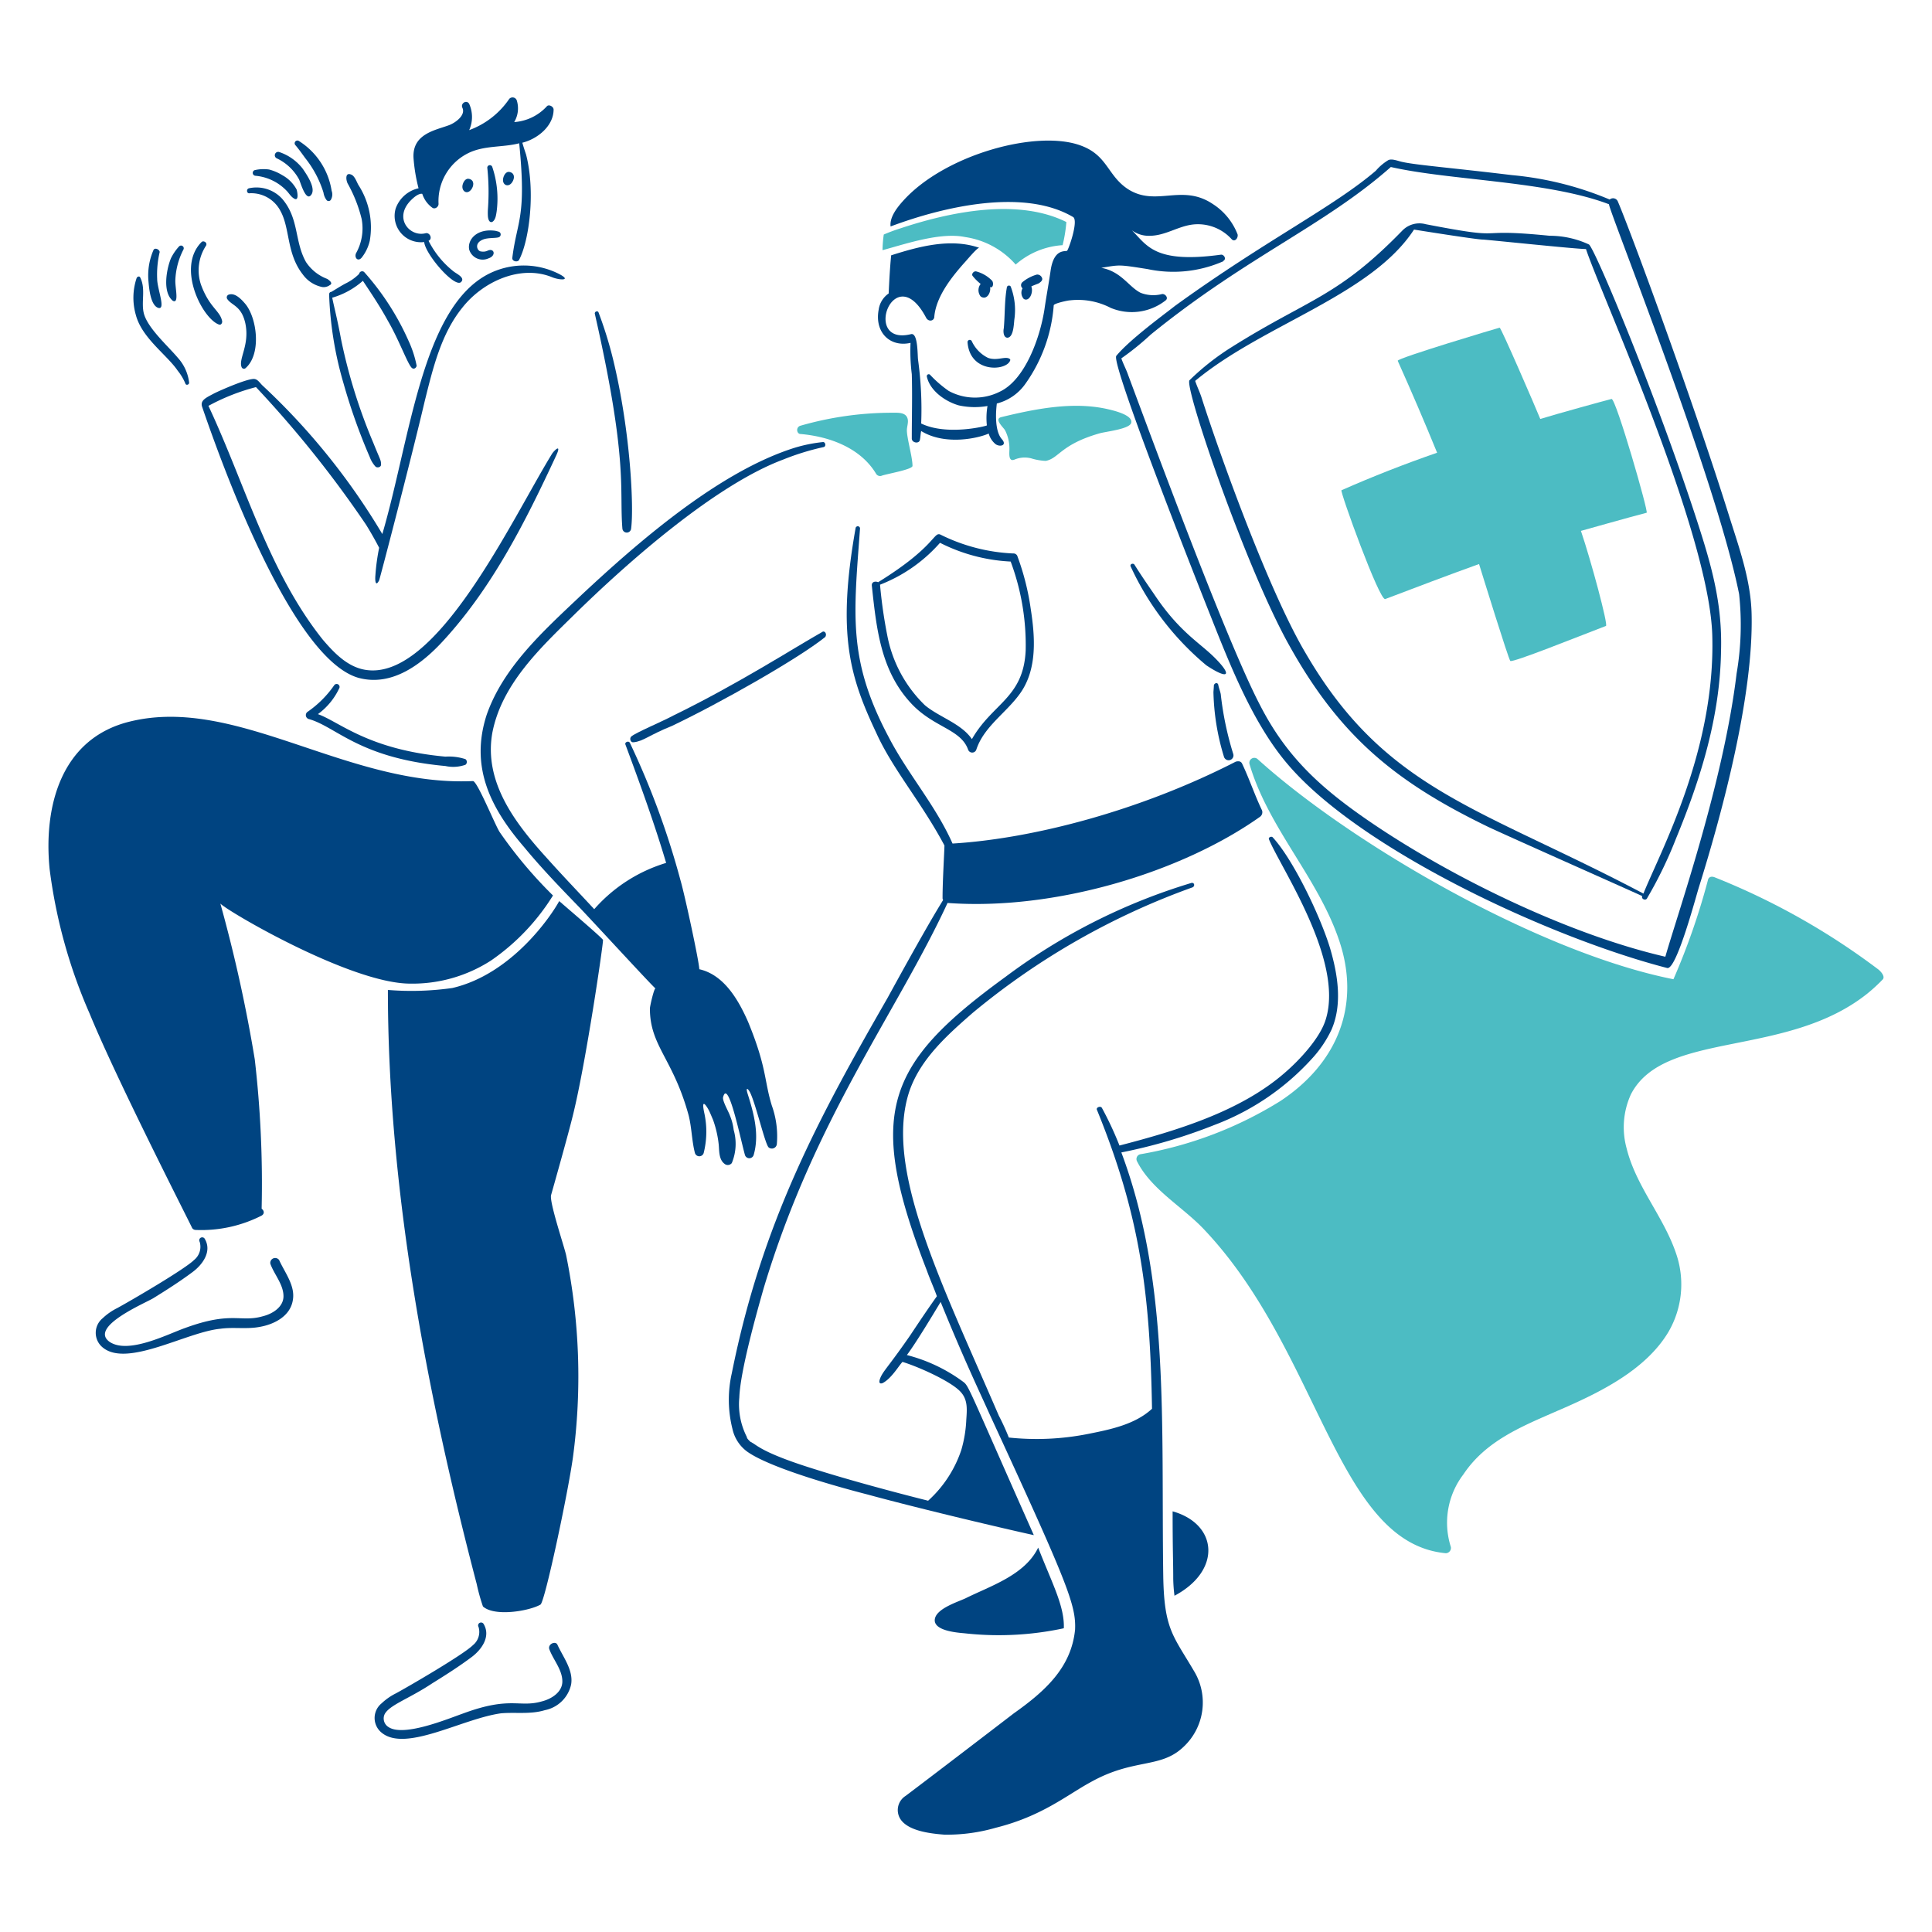 <svg viewBox="0 0 200 200" height="200" width="200" xmlns="http://www.w3.org/2000/svg"><path d="M118.994,24.409c1.618,0,2.912-.971,4.466-1.165a4.711,4.711,0,0,1,4.013,1.488c.324.389.712-.064.647-.453a6.518,6.518,0,0,0-2.589-3.171c-3.211-2.141-5.875.356-8.8-1.554-2.079-1.386-2.076-3.448-4.79-4.466-4.523-1.729-14.125.894-18.447,5.7-.583.647-1.424,1.683-1.3,2.654,5.543-2.078,13.814-3.977,18.9-.971.582.388-.518,3.5-.647,3.5-.324.065-1.36-.129-1.683,2.007-.194,1.359-.453,2.718-.648,4.078-.459,2.942-2.013,7.256-4.595,8.479a5.7,5.7,0,0,1-5.308-.065,12.081,12.081,0,0,1-1.942-1.683.2.2,0,0,0-.323.2c.323,1.488,1.941,2.589,3.3,2.977a7.692,7.692,0,0,0,2.977.065,7.337,7.337,0,0,0-.065,2.006c0,.065-4.142,1.1-6.8-.194a37.557,37.557,0,0,0-.324-6.6c-.064-.518,0-2.783-.712-2.654-5.178,1.3-1.747-7.961,1.554-1.683.259.453.841.324.841-.129.187-2.05,1.741-4.03,3.107-5.567.194-.194,1.36-1.618,1.554-1.553-2.978-1.036-6.279-.13-9.127.776-.129,1.3-.194,2.589-.259,3.949a2.446,2.446,0,0,0-1.035,1.683c-.442,2.357,1.2,3.914,3.3,3.43a19.148,19.148,0,0,0,.129,3.237c.065,2.2,0,4.4,0,6.667,0,.453.777.582.842.129.064-.324.064-.647.129-.906,2.524,1.553,6.02.712,6.991.259a2.175,2.175,0,0,0,.712,1.1c.453.324,1.229.13.647-.518-.906-1.035-.518-3.624-.518-3.689a5.173,5.173,0,0,0,2.978-2.071,16.041,16.041,0,0,0,2.912-8.091c0-.2,1.489-.518,1.683-.518a7.336,7.336,0,0,1,4.208.776,5.67,5.67,0,0,0,5.7-.776c.323-.259-.065-.712-.389-.648a3.628,3.628,0,0,1-2.2-.129c-1.244-.622-2-2.211-4.078-2.589,1.95-.325,1.783-.345,4.79.129a12.819,12.819,0,0,0,7.767-.776.064.064,0,0,0,.065-.065c.388-.194.064-.712-.259-.647-6.841.933-7.624-.957-9.192-2.525A2.918,2.918,0,0,0,118.994,24.409Z" fill="#004481"/><path d="M181.327,63.634c-.065-3.56-1.295-6.926-2.331-10.227-3.787-12.091-10.194-29.462-11.521-32.558a.536.536,0,0,0-.842-.194,34.013,34.013,0,0,0-10.1-2.525c-6.067-.735-9.887-1.039-11.328-1.359-.388-.065-1.1-.388-1.488-.194a5.326,5.326,0,0,0-1.295,1.1c-4.391,3.764-11.426,7.21-20.777,13.981-.866.693-4.656,3.444-6.085,5.179-.645.774,9.345,25.885,9.709,26.8,2.116,5.352,4.459,11.287,8.027,15.47,7.518,8.86,27.192,17.983,39.289,21.1.971.259,3.043-7.638,3.3-8.414C178.383,83.81,181.512,71.962,181.327,63.634Zm-39.614,21.36c-4.955-3.4-8.507-6.6-11.262-11.974-3.509-6.683-11.378-28.075-13.658-34.177-.194-.582-.518-1.165-.712-1.747a28.155,28.155,0,0,0,3.042-2.46c9.932-8.07,17.98-11.265,24.856-17.347,6.206,1.41,16.226,1.434,22.581,3.855,0,.7,11.066,28.321,13.472,40.354a29.761,29.761,0,0,1-.259,8.22c-1.356,11.3-6.076,24.763-7.379,29.322C162.358,96.724,150.209,90.813,141.713,84.994Z" fill="#004481"/><path d="M173.5,86.807c2.552-6.183,4.561-12.607,4.66-19.419.144-4.9-.977-8.816-2.46-13.4-4.07-12.564-10.427-27.9-11.2-28.675a9.627,9.627,0,0,0-4.078-.906c-8.518-.852-3.72.565-12.844-1.2a2.464,2.464,0,0,0-2.431.685c-6.7,6.89-9.643,7.019-17.541,11.975a25.93,25.93,0,0,0-4.467,3.495c-.6.606,5.845,19.489,10.357,27.509,5.316,9.538,11.189,14.179,20.518,18.707,2.331,1.1,15.47,6.926,15.988,7.184-.129.324.389.518.518.2A43.172,43.172,0,0,0,173.5,86.807Zm-3.366,5.7c-16.979-8.962-26.668-10.652-34.953-24.856-3.714-6.223-8.756-20.109-10.81-26.538-.194-.583-.453-1.1-.647-1.683,7-5.836,18.19-8.818,22.655-15.664.348.057,6.472,1.035,7.12,1.035.523.017,9.523.969,10.682.981,1.4,4.324,12.774,29.254,13.073,39.992C177.6,77.723,171.834,88.238,170.129,92.5Z" fill="#004481"/><path d="M166.828,41.3c-.777.194-5.7,1.553-7.379,2.071-.389-.971-4.078-9.515-4.207-9.45-.065,0-10.681,3.172-10.551,3.43q2.136,4.758,4.078,9.515-5.051,1.749-9.9,3.884c-.194.065,3.948,11.522,4.531,11.263,3.237-1.23,6.473-2.46,9.71-3.625.323,1.036,3.042,9.839,3.236,10.033.258.194,6.86-2.46,9.9-3.625.259-.065-1.554-6.8-2.589-9.839.259-.064,4.79-1.359,6.8-1.877C170.711,53.148,167.28,41.238,166.828,41.3Z" fill="#4cbcc3"/><path d="M194.444,100.357a72.775,72.775,0,0,0-16.936-9.537c-.324-.13-.647-.065-.713.323a71.045,71.045,0,0,1-3.56,10.227c-13.979-2.769-33.4-14.056-43.044-22.784a.514.514,0,0,0-.841.518c1.942,6.6,7.056,11.716,9.256,18.188,2.331,6.8-.194,12.817-6.084,16.7a40.309,40.309,0,0,1-14.5,5.5.506.506,0,0,0-.324.712c1.489,2.978,4.855,4.79,7.056,7.185,11.95,12.716,13.605,32.352,24.92,33.4a.548.548,0,0,0,.518-.647,8.237,8.237,0,0,1,1.295-7.508c2.329-3.5,6.083-4.984,9.773-6.6,4.207-1.812,9.062-4.142,11.457-8.155a9.77,9.77,0,0,0,.777-8.156c-1.3-3.819-4.143-6.926-5.114-10.874a8.209,8.209,0,0,1,.453-5.567c3.429-6.652,16.066-3.719,24.467-10.421a17.565,17.565,0,0,0,1.618-1.489C195.156,101.055,194.689,100.55,194.444,100.357Z" fill="#4cbcc3"/><path d="M85.076,65.446c-2.936,1.657-8.684,5.362-15.34,8.609-1.116.609-4.026,1.825-4.4,2.2-.195.194-.065.647.258.583,1.01-.1,1.61-.748,3.949-1.683,5.063-2.411,13.072-6.963,15.858-9.192C85.659,65.705,85.4,65.188,85.076,65.446Z" fill="#004481"/><path d="M75.756,120.4a5.2,5.2,0,0,0,.194-3.43,5.577,5.577,0,0,0-.389-1.489c-.129-.388-.776-1.489-.712-1.878.516-2.058,1.781,4.224,2.266,5.956a.472.472,0,0,0,.906,0c.6-2.086.039-4.227-.608-6.272-.279-.878.059-.584.28-.1.611,1.34,1.518,5.283,1.881,5.595a.52.52,0,0,0,.842-.324,9.432,9.432,0,0,0-.518-4.013c-.807-2.622-.506-3.929-2.46-8.673-.97-2.2-2.459-4.855-5.048-5.438,0-.711-1.489-7.637-1.942-9.191A83.494,83.494,0,0,0,65.205,76.9c-.13-.259-.583-.064-.453.194,1.489,4.014,2.977,8.091,4.207,12.234a16.08,16.08,0,0,0-7.444,4.79c-1.618-1.748-3.3-3.495-4.919-5.308-3.236-3.56-6.537-7.832-5.631-12.945.971-5.049,4.984-8.8,8.479-12.234,5.395-5.3,14.536-13.4,21.619-16.052a26.1,26.1,0,0,1,4.208-1.3c.258-.065.194-.518-.065-.518a15.5,15.5,0,0,0-2.913.583c-7.829,2.446-16.227,9.751-22.2,15.34-3.754,3.56-7.961,7.315-9.709,12.3-1.721,5.305.271,9.531,3.884,13.722,1.812,2.2,3.819,4.272,5.825,6.343,2.136,2.266,7.25,7.832,7.768,8.285-.13-.129-.583,1.813-.583,2.072,0,3.889,2.406,5.175,4.013,11.068.324,1.3.324,2.653.648,3.884a.472.472,0,0,0,.906,0,9.041,9.041,0,0,0,.061-4.151c-.4-1.877.436-.359.51-.2.095.2.214.488.4.922a11.032,11.032,0,0,1,.582,2.524c.065.647,0,1.554.583,2.007A.529.529,0,0,0,75.756,120.4Z" fill="#004481"/><path d="M99.9,24.538a8.624,8.624,0,0,1,5.243,2.848A8.143,8.143,0,0,1,110,25.38a14.286,14.286,0,0,0,.388-2.395c-4.958-2.479-11.9-1.1-17.153.647a18.139,18.139,0,0,0-1.748.647,12.754,12.754,0,0,0-.129,1.619C93.685,25.276,97.33,24.007,99.9,24.538Z" fill="#4cbcc3"/><path d="M104.624,29.652a.22.22,0,0,0-.388.065c-.259,1.424-.194,2.848-.324,4.272-.065.259-.065.971.389.971.647-.065.647-1.489.712-1.942A6.8,6.8,0,0,0,104.624,29.652Z" fill="#004481"/><path d="M101.517,29.393a1.043,1.043,0,0,0,0,1.295c.647.453,1.1-.454.971-.971.29.145.408-.357.224-.645a3.545,3.545,0,0,0-1.648-.974c-.259-.064-.518.259-.388.454A5.13,5.13,0,0,0,101.517,29.393Z" fill="#004481"/><path d="M107.343,28.422a4.036,4.036,0,0,0-1.489.777.416.416,0,0,0,0,.647.949.949,0,0,0,.129,1.1c.562.337,1.027-.669.777-1.294.259-.13.647-.259.777-.324.194-.129.453-.323.324-.582A.534.534,0,0,0,107.343,28.422Z" fill="#004481"/><path d="M104.43,37.1c-.478-.192-1.263.263-2.149-.053a3.606,3.606,0,0,1-1.67-1.7.232.232,0,0,0-.453.065c.23,3.223,3.958,3.005,4.4,1.941C104.624,37.225,104.559,37.16,104.43,37.1Z" fill="#004481"/><path d="M82.876,44.928c2.977.259,6.214,1.424,7.832,4.142a.488.488,0,0,0,.518.194c.453-.194,3.236-.647,3.236-1.035,0-.905-.582-2.859-.582-3.69,0-.388.194-.841.064-1.23-.194-.647-1.035-.582-1.553-.582a34.268,34.268,0,0,0-9.58,1.359C82.358,44.28,82.487,44.928,82.876,44.928Z" fill="#4cbcc3"/><path d="M108.249,47.711c1.371-.249,1.554-1.7,5.567-2.848.647-.194,3.3-.453,3.3-1.165.066-.777-1.942-1.23-2.524-1.36-3.529-.784-7.384-.023-10.939.842-.777.194.194,1.036.389,1.359a4.17,4.17,0,0,1,.452,2.007c0,.323-.129,1.294.519,1.035a2.716,2.716,0,0,1,1.747-.129A5.968,5.968,0,0,0,108.249,47.711Z" fill="#4cbcc3"/><path d="M94.332,72.825c2.331,2.5,5.138,2.64,5.891,4.79a.449.449,0,0,0,.841,0c.777-2.395,3.107-3.819,4.531-5.825,1.812-2.525,1.554-5.89,1.1-8.8a26.122,26.122,0,0,0-1.359-5.373.431.431,0,0,0-.453-.323,18.711,18.711,0,0,1-7.508-1.942c-.742-.371-.479,1.217-6.473,4.919-.259-.129-.712-.064-.647.389C90.74,65.221,91.21,69.48,94.332,72.825ZM91.1,60.527A15.909,15.909,0,0,0,97.31,56.19a18.061,18.061,0,0,0,7.314,1.942,24.75,24.75,0,0,1,1.554,9.192c-.224,4.927-3.435,5.461-5.567,9.191-1.1-1.618-3.366-2.266-4.855-3.5a13.578,13.578,0,0,1-3.883-7.12A50.045,50.045,0,0,1,91.1,60.527Z" fill="#004481"/><path d="M124.884,68.877c2.284,1.517,2.765,1.1.817-.834-1.554-1.539-3.645-2.663-6.19-6.48-.712-1.036-1.424-2.072-2.071-3.107-.129-.2-.518-.065-.388.194A29.149,29.149,0,0,0,124.884,68.877Z" fill="#004481"/><path d="M126.7,78.327a.5.5,0,1,0,.971-.259,32.793,32.793,0,0,1-1.3-6.214c-.065-.323-.2-.647-.259-.971-.065-.258-.388-.194-.454.065,0,.167-.024.417-.043.7A24.466,24.466,0,0,0,126.7,78.327Z" fill="#004481"/><path d="M107.472,160.208c-1.369,2.853-4.971,3.975-7.509,5.243-.841.388-2.912,1.035-3.171,2.071-.323,1.3,2.33,1.489,3.043,1.554a32.025,32.025,0,0,0,10.291-.518C110.218,166.282,108.9,163.883,107.472,160.208Z" fill="#004481"/><path d="M120.418,163.056c-.223-15.6.695-30.337-4.337-43.756a55.04,55.04,0,0,0,9.645-2.848,25.973,25.973,0,0,0,10.032-6.8,12.027,12.027,0,0,0,2.071-3.042c1.166-2.654.647-5.761-.129-8.414-.976-3.256-3.79-9.176-5.955-11.522-.129-.129-.453,0-.389.194,1.143,2.852,7.791,12.5,5.891,18.642-.557,1.893-2.668,4.192-4.273,5.566-4.594,4-11.222,5.988-17.087,7.509a34.853,34.853,0,0,0-1.812-3.884c-.13-.259-.648-.065-.519.194,4.481,10.979,5.5,19.033,5.7,30.94-1.748,1.618-4.272,2.136-6.538,2.589a27.357,27.357,0,0,1-8.285.389,24.037,24.037,0,0,0-1.036-2.266c-5.991-13.9-11.915-25.614-9.256-33.593,1.165-3.366,3.949-5.826,6.538-8.091A75.41,75.41,0,0,1,123.46,91.855c.259-.129.194-.518-.129-.453a61.886,61.886,0,0,0-19.225,9.709c-12.489,9.081-14.476,14.134-8.155,30.422.323.907.712,1.748,1.035,2.654-.971,1.36-1.877,2.719-2.783,4.078-1.844,2.663-2.531,3.414-2.881,4-.283.472-.482,1.091.033.919.921-.46,1.707-1.836,2.071-2.2,1.565.469,5.019,1.994,6.02,3.107.777.841.647,1.877.583,2.912a13.084,13.084,0,0,1-.518,3.107,12.349,12.349,0,0,1-3.431,5.243c-3.427-.857-8.218-2.148-11.651-3.236-5.492-1.7-6.05-2.508-6.6-2.783a.227.227,0,0,0-.129-.065c-.156-.155-.389-.35-.389-.518a7.424,7.424,0,0,1-.777-4.078c.09-2.7,1.783-8.731,2.525-11.327,5.283-17.609,13.808-28.578,19.03-39.873,11.058.814,24.189-3.132,32.364-8.932a.587.587,0,0,0,.194-.647c-.777-1.618-1.3-3.237-2.071-4.855-.131-.259-.389-.259-.648-.194-9.937,5.1-21.036,7.977-29.321,8.479-1.748-3.948-4.661-7.249-6.6-11-4.251-8-3.638-12.581-2.977-21.619a.232.232,0,0,0-.453-.065c-1.977,11.1-.564,15.494,2.136,21.231,1.711,3.789,4.684,7.187,7.055,11.651,0,.565-.194,3.6-.194,5.437,0,.726,1.013-1.905-5.7,10.356-7.145,12.438-13,23.244-16.117,38.837a12.383,12.383,0,0,0,.064,5.761,3.96,3.96,0,0,0,1.489,2.33c2.382,1.732,9.639,3.734,12.493,4.466,5.592,1.525,14.575,3.633,17.217,4.207-7.087-15.946-6.692-15.408-7.379-15.923a16.77,16.77,0,0,0-5.761-2.718c.958-1.277,2.741-4.245,3.495-5.5,2.38,5.877,4.066,9.376,5.05,11.586,8.122,17.6,8.973,19.8,8.867,22.331-.389,3.924-3.081,6.363-6.343,8.674-1.683,1.294-9.127,6.99-11.2,8.544a1.734,1.734,0,0,0-.453,2.524c.877,1.128,3.049,1.38,4.466,1.489a18.118,18.118,0,0,0,5.308-.712c4.812-1.2,7.35-3.377,9.838-4.725,4.464-2.5,7.2-1.372,9.58-3.625a6.278,6.278,0,0,0,1.1-7.9C121.421,169.274,120.5,168.653,120.418,163.056Z" fill="#004481"/><path d="M121.453,163.444a15.758,15.758,0,0,0,.13,1.747c4.925-2.616,4.473-7.429-.194-8.738C121.389,160.622,121.453,161.539,121.453,163.444Z" fill="#004481"/><path d="M39.249,60.074c.065-.13,3.3-12.493,4.725-18.577.842-3.366,1.683-6.926,3.884-9.644,2.136-2.719,6.019-4.467,9.256-3.172.812.348,2.214.394.638-.381a8.061,8.061,0,0,0-7.3.122c-6.788,3.631-7.984,17-10.874,26.862a69.435,69.435,0,0,0-12.428-15.4c-.259-.259-.453-.583-.777-.647-.626-.126-3.541,1.155-4.207,1.488-.842.453-1.489.712-1.23,1.424C23.212,48.8,30.32,68.23,37.113,70.171c3.446.928,6.546-1.362,8.932-4.013,5.01-5.511,8.385-12.234,11.53-19,.527-1.134-.022-.727-.4-.228-4.125,6.678-11.991,23.729-19.419,22.4-1.812-.324-3.171-1.748-4.336-3.107C27.792,59.168,25.4,50.171,21.578,42.015a21.616,21.616,0,0,1,4.92-1.942A114.518,114.518,0,0,1,37.89,54.313c.841,1.359,1.359,2.395,1.359,2.395a21.569,21.569,0,0,0-.388,2.848C38.8,60.268,38.925,60.721,39.249,60.074Z" fill="#004481"/><path d="M29.022,21.82c1.026,1.835.617,4.422,2.33,6.6a3.287,3.287,0,0,0,2.007,1.294,1.081,1.081,0,0,0,.777-.194c.388-.194-.065-.518-.259-.647a4.53,4.53,0,0,1-2.2-1.748c-1.211-2.152-.7-4.481-2.46-6.537a3.6,3.6,0,0,0-3.43-1.1c-.324.064-.259.582.064.517A3.4,3.4,0,0,1,29.022,21.82Z" fill="#004481"/><path d="M26.368,17.612a.3.3,0,0,0,.065.583,5.082,5.082,0,0,1,3.236,1.553c.259.259.453.648.842.842.453.194.259-.777.194-.971a3.668,3.668,0,0,0-1.489-1.489,5.048,5.048,0,0,0-1.359-.582A4.109,4.109,0,0,0,26.368,17.612Z" fill="#004481"/><path d="M28.893,15.735a.351.351,0,0,0-.259.648,5.107,5.107,0,0,1,2.33,2.2c.129.259.647,2.136,1.165,1.683.712-.647-.388-2.2-.777-2.783A5.128,5.128,0,0,0,28.893,15.735Z" fill="#004481"/><path d="M36.854,26.221c-.194.453.194.907.583.453a4.385,4.385,0,0,0,.841-1.747,8.083,8.083,0,0,0-1.165-5.761c-.194-.324-.388-.971-.777-1.1-.647-.259-.517.647-.323.971a14.6,14.6,0,0,1,1.424,3.624A5.281,5.281,0,0,1,36.854,26.221Z" fill="#004481"/><path d="M31.611,16.383a10.883,10.883,0,0,1,1.877,3.56,1.663,1.663,0,0,0,.324.776.273.273,0,0,0,.453-.064,1.1,1.1,0,0,0,.065-.907A7.434,7.434,0,0,0,30.9,14.57a.285.285,0,0,0-.323.453C30.964,15.476,31.28,15.935,31.611,16.383Z" fill="#004481"/><path d="M56.855,170.694c.388,1.1,1.359,2.136,1.359,3.365,0,1.1-1.1,1.813-2.136,2.072-2.348.671-3.2-.571-8.091,1.23-1.6.56-6.188,2.478-7.767,1.424a1.042,1.042,0,0,1-.388-1.36c.547-.957,2.522-1.574,4.919-3.171,1.359-.842,2.783-1.748,4.078-2.719,1.035-.776,2.006-2.136,1.23-3.431a.305.305,0,0,0-.518.324,1.762,1.762,0,0,1-.583,1.877c-.967.968-6.6,4.244-7.961,4.985a6.118,6.118,0,0,0-1.489,1.035,1.952,1.952,0,0,0,0,3.042c2.493,2.053,8.352-1.458,12.363-2.006,1.489-.129,3.042.129,4.531-.324a3.472,3.472,0,0,0,2.719-2.654c.258-1.489-.842-2.848-1.424-4.142C57.5,169.852,56.726,170.176,56.855,170.694Z" fill="#004481"/><path d="M27.986,130.822c.389,1.1,1.36,2.136,1.36,3.365,0,1.1-1.1,1.813-2.136,2.071-2.344.671-3.207-.569-8.091,1.231-1.813.647-5.826,2.718-7.768,1.424-2.2-1.554,3.69-4.014,4.531-4.531,1.36-.842,2.784-1.748,4.078-2.719,1.036-.777,2.007-2.136,1.23-3.431a.305.305,0,0,0-.518.324,1.759,1.759,0,0,1-.582,1.877c-.931.932-6.45,4.16-7.962,4.984a6.141,6.141,0,0,0-1.489,1.036,1.952,1.952,0,0,0,0,3.041c2.542,2.095,8.693-1.609,12.169-1.941,1.36-.194,2.719.065,4.078-.194,1.489-.259,3.172-1.1,3.431-2.783.259-1.489-.842-2.849-1.424-4.143A.507.507,0,0,0,27.986,130.822Z" fill="#004481"/><path d="M51.314,22.419c.052-.2.078-.4.1-.534a10.265,10.265,0,0,0-.453-4.6.265.265,0,0,0-.518.065,24.121,24.121,0,0,1,.065,4.336,5.83,5.83,0,0,0,0,.71C50.587,23.26,51.131,23.114,51.314,22.419Z" fill="#004481"/><path d="M49.994,24.8c.542-.224,1.4-.115,1.683-.259a.311.311,0,0,0,.129-.388c-.064-.194-.323-.194-.517-.259-1.918-.274-2.925.913-2.719,1.942a1.458,1.458,0,0,0,2.007.906c.834-.278.585-1.134-.13-.777a1.114,1.114,0,0,1-.647.065C49.434,26.027,49.015,25.2,49.994,24.8Z" fill="#004481"/><path d="M48.57,18.519c-.349-.1-.606.279-.686.634-.135.6.436,1.049.887.482C49.056,19.277,49.147,18.663,48.57,18.519Z" fill="#004481"/><path d="M53.036,18.842c.25-.394.259-.906-.259-1.035-.344-.1-.6.268-.682.619C51.923,19.147,52.632,19.481,53.036,18.842Z" fill="#004481"/><path d="M46.5,12.952c-1.4.53-3.859.886-3.69,3.431a17.333,17.333,0,0,0,.518,3.107,3.266,3.266,0,0,0-2.364,2.083,2.726,2.726,0,0,0,2.947,3.483c.1.994,1.913,3.283,3.044,4,.344.218.624.291.774.141.454-.453-.453-.842-.776-1.1a9.47,9.47,0,0,1-2.589-3.171c.453-.194.129-.906-.324-.777-1.627.407-3.342-1.577-1.489-3.43.812-.812,1.165-.648,1.165-.648A2.82,2.82,0,0,0,44.751,21.5c.259.194.647-.064.647-.388a5.538,5.538,0,0,1,3.042-5.243c1.683-.842,3.561-.583,5.308-1.036.775,7.753-.224,7.939-.712,11.845-.065.389.583.518.712.2,1.024-1.955,1.708-7.014.712-10.875-.129-.388-.259-.776-.388-1.229,1.621-.406,3.236-1.764,3.236-3.431,0-.324-.518-.583-.712-.324a5.05,5.05,0,0,1-3.366,1.619,2.756,2.756,0,0,0,.259-2.266.462.462,0,0,0-.776-.129A8.573,8.573,0,0,1,48.57,13.47a3.32,3.32,0,0,0,0-2.719c-.259-.453-.906-.064-.712.389C48.246,11.917,47.151,12.705,46.5,12.952Z" fill="#004481"/><path d="M25.009,38a.259.259,0,0,0,.388.129c1.683-1.424,1.23-5.178,0-6.667-.388-.453-1.035-1.165-1.683-.971a.3.3,0,0,0-.194.454c.468.7,1.469.687,1.877,2.524C25.869,35.71,24.667,37.147,25.009,38Z" fill="#004481"/><path d="M14.523,28.746c-.065-.2-.324-.13-.388.064a6.405,6.405,0,0,0-.065,3.819c.636,2.386,3.255,4.139,4.337,5.761a5.269,5.269,0,0,1,.776,1.3c.065.259.454.129.389-.13a4.6,4.6,0,0,0-1.165-2.524c-.985-1.181-3.061-3.01-3.5-4.531C14.574,31.317,15.118,29.935,14.523,28.746Z" fill="#004481"/><path d="M15.882,25.9a6.567,6.567,0,0,0-.517,3.171c.064.712.194,2.46.971,2.784.9.339-.065-1.944-.065-2.978a10.146,10.146,0,0,1,.259-2.783C16.53,25.833,16.012,25.574,15.882,25.9Z" fill="#004481"/><path d="M18.989,25.833a.281.281,0,0,0-.453-.324,5.216,5.216,0,0,0-.841,1.23c-.453,1.1-.906,3.5.194,4.4.653.326.259-1.219.259-2.072A7.544,7.544,0,0,1,18.989,25.833Z" fill="#004481"/><path d="M22.679,33.6c.194.065.323-.129.323-.323-.2-1.121-1.317-1.39-2.2-3.819a4.649,4.649,0,0,1,.517-4.013c.2-.324-.258-.583-.453-.389C18.214,27.709,20.987,33.037,22.679,33.6Z" fill="#004481"/><path d="M63.457,37.16a41.741,41.741,0,0,0-1.488-4.79c-.065-.258-.453-.129-.389.13,3.476,15.294,2.522,18.126,2.848,22.2a.454.454,0,0,0,.907,0C65.62,52.611,65.3,44.746,63.457,37.16Z" fill="#004481"/><path d="M35.107,71.272a.305.305,0,0,0-.518-.324,10.859,10.859,0,0,1-2.719,2.719.421.421,0,0,0,.13.777c2.842.812,5.2,4.044,14.11,4.854a3.783,3.783,0,0,0,2.072-.129.365.365,0,0,0,0-.583,5.555,5.555,0,0,0-2.072-.259c-8.009-.728-10.986-3.618-13.2-4.4A6.973,6.973,0,0,0,35.107,71.272Z" fill="#004481"/><path d="M37.566,29.069c.906,1.36,1.813,2.719,2.589,4.143,1.144,1.96,2.022,4.417,2.46,4.855.194.194.453.064.518-.2a11.28,11.28,0,0,0-.842-2.589,27.347,27.347,0,0,0-4.595-7.12.317.317,0,0,0-.518.194,5.177,5.177,0,0,1-1.359.971c-.505.253-1.3.778-1.554.906-.129,0-.194.13-.194.259a37.106,37.106,0,0,0,1.489,9.192,61.115,61.115,0,0,0,2.718,7.638,2.991,2.991,0,0,0,.583.97c.194.2.647.065.582-.258,0-.412-.113-.478-.776-2.136A56.6,56.6,0,0,1,35.3,35.089c-.372-2.045-.78-3.576-.906-4.272A8.244,8.244,0,0,0,37.566,29.069Z" fill="#004481"/><path d="M57.891,93.279c-.842,1.554-4.92,7.574-11.069,9a30.087,30.087,0,0,1-6.667.2c0,20.6,4.012,41.716,9.192,61.491a20.224,20.224,0,0,0,.647,2.33c1.23,1.1,4.855.453,5.955-.194.453-.259,2.848-11.521,3.366-15.276a62.894,62.894,0,0,0-.712-20.907c-.259-1.1-1.748-5.5-1.554-6.214.259-.906,1.813-6.408,2.266-8.285,1.359-5.5,3.171-17.929,3.107-18.123C62.292,97.034,58.473,93.8,57.891,93.279Z" fill="#004481"/><path d="M42.421,101.824a15.005,15.005,0,0,0,8.415-2.395A22.711,22.711,0,0,0,57.244,92.7a45.435,45.435,0,0,1-5.5-6.536c-.453-.648-2.33-5.308-2.784-5.308C35.93,81.458,24.511,71.96,13.423,74.7,6.3,76.45,4.49,83.506,5.138,89.978A54.021,54.021,0,0,0,9.28,104.931c2.784,6.8,10.227,21.36,10.616,22.2a.459.459,0,0,0,.388.194,13.742,13.742,0,0,0,6.8-1.488c.324-.195.259-.518,0-.712a111.9,111.9,0,0,0-.712-15.47,152.734,152.734,0,0,0-3.56-16.118C23.52,94.315,36.272,101.791,42.421,101.824Z" fill="#004481"/></svg>
